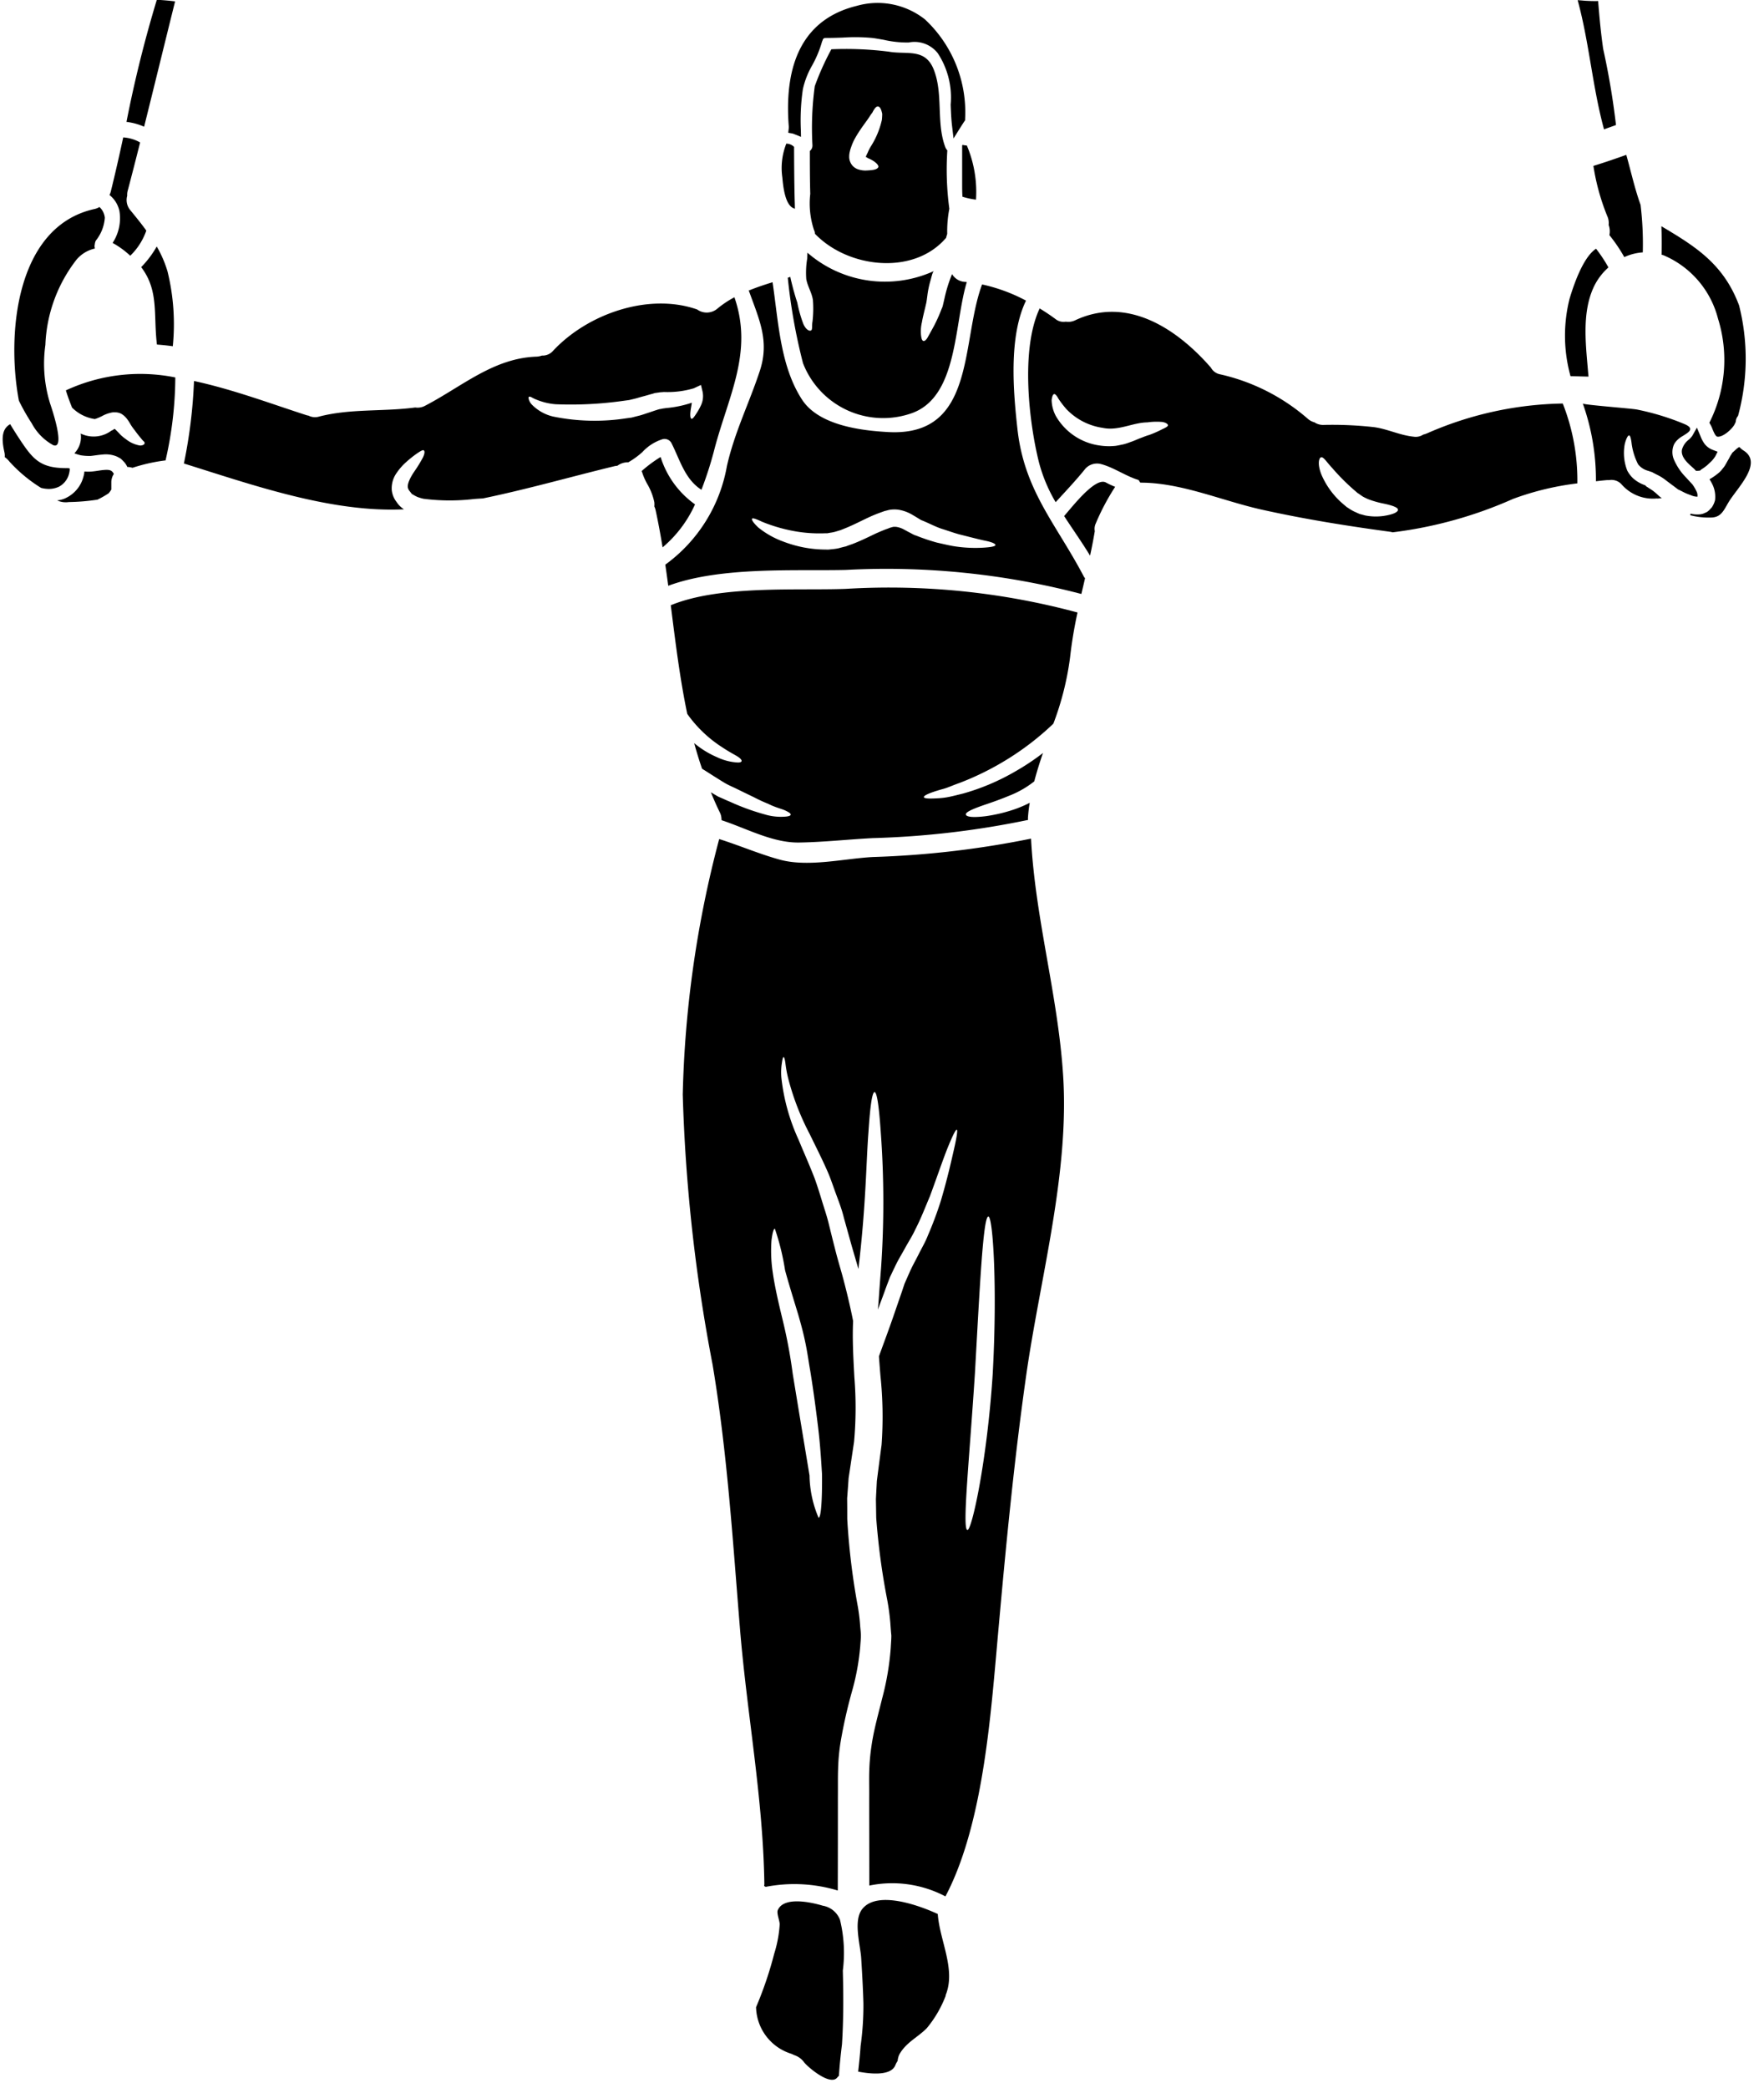 <?xml version="1.0" encoding="UTF-8"?>
<!DOCTYPE svg PUBLIC '-//W3C//DTD SVG 1.0//EN'
          'http://www.w3.org/TR/2001/REC-SVG-20010904/DTD/svg10.dtd'>
<svg height="116.9" preserveAspectRatio="xMidYMid meet" version="1.0" viewBox="14.7 5.8 98.8 116.9" width="98.8" xmlns="http://www.w3.org/2000/svg" xmlns:xlink="http://www.w3.org/1999/xlink" zoomAndPan="magnify"
><g id="change1_1"
  ><path d="M16.477,29.5a2.994,2.994,0,0,0,1.206,1.224c.73.27-.147-2.242-.17-2.312a7.515,7.515,0,0,1-.271-3.3A8.28,8.28,0,0,1,19,20.319a1.9,1.9,0,0,1,1.018-.606.413.413,0,0,1-.006-.241.487.487,0,0,1,.059-.206,2.3,2.3,0,0,0,.5-1.276.954.954,0,0,0-.3-.6A.866.866,0,0,1,20,17.5c-4.436.971-4.936,7.06-4.242,10.731A11.819,11.819,0,0,0,16.477,29.5Z"
    /><path d="M21.007,19.4a4.966,4.966,0,0,1,.988.718,3.606,3.606,0,0,0,.9-1.407c-.276-.388-.582-.758-.894-1.141a.879.879,0,0,1-.176-.812.844.844,0,0,1,.023-.264c.241-.906.471-1.812.7-2.718a2.191,2.191,0,0,0-.947-.283c-.217,1.012-.447,2.024-.694,3.024a.916.916,0,0,1-.076.2,1.56,1.56,0,0,1,.558.9A2.511,2.511,0,0,1,21.007,19.4Z"
    /><path d="M20.5,32.115c-.176.012-.388.059-.635.082a2.117,2.117,0,0,1-.436,0c-.006.041-.011.094-.017.13a2.308,2.308,0,0,1-.118.4,1.84,1.84,0,0,1-1.024,1.006,1.52,1.52,0,0,1-.37.082,1.134,1.134,0,0,0,.647.094,11.842,11.842,0,0,0,1.612-.135,5.245,5.245,0,0,0,.629-.359,1.8,1.8,0,0,0,.147-.206v-.382a.854.854,0,0,1,.142-.494C20.972,32.144,20.878,32.08,20.5,32.115Z"
    /><path d="M18.442,27.632a.185.185,0,0,1-.053.018c.1.341.224.659.347.97a2.267,2.267,0,0,0,1.277.642,2.688,2.688,0,0,0,.476-.206,1.87,1.87,0,0,1,.436-.153.638.638,0,0,1,.194-.018.749.749,0,0,1,.376.082,1.133,1.133,0,0,1,.341.318,2.333,2.333,0,0,1,.159.247,2.748,2.748,0,0,0,.247.353c.165.23.295.383.383.488a.9.9,0,0,0,.123.136.129.129,0,0,1,.053.112.134.134,0,0,1-.082.088.355.355,0,0,1-.241.023,1.736,1.736,0,0,1-.73-.347,2.229,2.229,0,0,1-.406-.359c-.064-.064-.123-.129-.176-.176a.181.181,0,0,0-.035-.03c-.036,0-.083.006-.065.018s-.065.041-.141.082a1.656,1.656,0,0,1-1.612.195c-.006,0-.094-.042-.094-.042a1.3,1.3,0,0,1-.353,1.106,2.665,2.665,0,0,0,.364.112,2.951,2.951,0,0,0,.553.035c.189-.017.4-.058.647-.076a1.6,1.6,0,0,1,.806.106c.077.035.142.076.212.112a2.065,2.065,0,0,1,.165.159,1.017,1.017,0,0,1,.218.317.965.965,0,0,1,.288.047,9.852,9.852,0,0,1,1.829-.412c.012,0,.018,0,.024,0a21.155,21.155,0,0,0,.547-4.647A9.887,9.887,0,0,0,18.442,27.632Z"
    /><path d="M18.536,32.427a1.584,1.584,0,0,0,.059-.242,1.122,1.122,0,0,0,.012-.153l-.053-.017a.865.865,0,0,0-.141-.006c-1.512,0-1.9-.53-2.712-1.771-.142-.218-.289-.453-.43-.688-.559.3-.441,1.035-.323,1.571a.859.859,0,0,1,.017.27,1.221,1.221,0,0,1,.265.253A8.178,8.178,0,0,0,17,33.115a1.781,1.781,0,0,0,.312.053A1.34,1.34,0,0,0,18,33.05,1.129,1.129,0,0,0,18.536,32.427Z"
    /><path d="M22.607,20.755c1.006,1.323.677,2.659.883,4.336.294.023.588.052.888.094A12.392,12.392,0,0,0,24.084,21a6.361,6.361,0,0,0-.606-1.4A5.411,5.411,0,0,1,22.607,20.755Z"
    /><path d="M104.722,17.9a.93.93,0,0,1,.077.494,1.046,1.046,0,0,1,.041.57,8.812,8.812,0,0,1,.835,1.23,3.006,3.006,0,0,1,1.036-.265,18.32,18.32,0,0,0-.124-2.659c-.329-.912-.535-1.865-.8-2.8-.612.218-1.224.429-1.842.618A12.424,12.424,0,0,0,104.722,17.9Z"
    /><path d="M103.669,26.885c-.129-1.647-.418-3.554.324-5.077a3.431,3.431,0,0,1,.794-1.036,8.261,8.261,0,0,0-.694-1.047c-.742.483-1.271,2.095-1.483,2.8a8.463,8.463,0,0,0,.053,4.335C103,26.867,103.334,26.879,103.669,26.885Z"
    /><path d="M60.129,24.3c-.071.047-.271,0-.435-.364a7.443,7.443,0,0,1-.33-1.153l-.006-.036c-.059-.176-.117-.359-.17-.553-.053-.176-.124-.459-.183-.7l-.035-.159-.006-.035c-.023.006-.041.018-.071.029l-.07.018a31.923,31.923,0,0,0,.853,4.789,4.817,4.817,0,0,0,6.148,2.777c2.529-.965,2.306-4.93,3.024-7.319a.723.723,0,0,0-.112-.012.9.9,0,0,1-.712-.435,8.009,8.009,0,0,0-.412,1.306c-.023.106-.047.206-.07.306l-.036.153a.8.8,0,0,1-.065.176,8.8,8.8,0,0,1-.435.971c-.135.247-.253.459-.341.618s-.177.229-.247.212-.106-.118-.13-.3a2.179,2.179,0,0,1,.048-.747c.052-.311.147-.653.229-1.017.006-.024.023-.1.023-.106l.024-.153c.012-.1.029-.206.041-.312a5.467,5.467,0,0,1,.147-.694c.036-.118.065-.241.1-.359l.012-.041a.193.193,0,0,1,.024-.059l0-.018.042-.076.011-.024a6.617,6.617,0,0,1-7.065-1.035c-.006.106-.006.206-.012.323a4.849,4.849,0,0,0-.053,1.159c.077.412.3.73.371,1.159a6.226,6.226,0,0,1-.024,1.224C60.164,24.032,60.217,24.243,60.129,24.3Z"
    /><path d="M24.507,5.877c-.341-.042-.682-.071-1.023-.089a69.776,69.776,0,0,0-1.7,6.836,3.411,3.411,0,0,1,.988.271C23.354,10.56,23.925,8.218,24.507,5.877Z"
    /><path d="M68.589,13.948v2.124c0,.229,0,.488.017.741a4.158,4.158,0,0,0,.759.165,6.681,6.681,0,0,0-.512-3.03,1.706,1.706,0,0,1-.241-.035A.117.117,0,0,0,68.589,13.948Z"
    /><path d="M60.082,16.654a4.7,4.7,0,0,0,.212,2.03.419.419,0,0,1,.047.2c1.841,1.924,5.506,2.353,7.324.259.006-.012.018-.012.024-.024.017-.076.041-.153.064-.223a6.639,6.639,0,0,1,.118-1.406v-.006a16.415,16.415,0,0,1-.112-3.265.542.542,0,0,1-.112-.177c-.529-1.394-.094-3.018-.67-4.4-.489-1.147-1.489-.777-2.477-.947a19.155,19.155,0,0,0-3.236-.136,15.008,15.008,0,0,0-.929,2.065,17.33,17.33,0,0,0-.13,3.306.393.393,0,0,1-.147.324C60.058,14.884,60.058,15.872,60.082,16.654Zm2.188-2.223.018-.106.012-.047a1.566,1.566,0,0,1,.07-.236,2.9,2.9,0,0,1,.206-.476c.341-.606.665-.971.847-1.271.042-.065.089-.129.136-.188a1.393,1.393,0,0,1,.111-.194c.071-.106.142-.165.212-.153s.124.076.171.194a1.762,1.762,0,0,1,.059.217c0,.1-.006.206-.018.336a4.67,4.67,0,0,1-.641,1.524,3.121,3.121,0,0,0-.171.352,1.542,1.542,0,0,0-.076.165l-.018.041c.041,0,.088.047.135.071.377.153.642.4.559.518s-.276.153-.706.17a1.326,1.326,0,0,1-.423-.07.73.73,0,0,1-.312-.212.768.768,0,0,1-.177-.424A1.332,1.332,0,0,1,62.27,14.431Z"
    /><path d="M59.164,17.466c.024.006.035.018.059.024-.006-.147-.006-.3-.012-.453-.029-.965-.035-2.777-.035-3.012a.626.626,0,0,0-.435-.183,3.7,3.7,0,0,0-.224,1.889C58.558,16.16,58.652,17.284,59.164,17.466Z"
    /><path d="M58.875,13l-.026.232.229.042a.688.688,0,0,1,.132.045l.353.144-.008-.381a11.96,11.96,0,0,1,.114-2.293,4.71,4.71,0,0,1,.52-1.329,6.205,6.205,0,0,0,.554-1.335l.032-.071a.151.151,0,0,1,.162-.129c.322,0,.648-.009.976-.021a10.108,10.108,0,0,1,1.671.024c.193.026.4.065.606.1a5.851,5.851,0,0,0,1.405.151,1.654,1.654,0,0,1,1.628.6,4.513,4.513,0,0,1,.723,2.882c.015.392.031.8.077,1.184l.084.706.376-.6c.076-.121.15-.237.231-.358l.041-.061v-.073a7.109,7.109,0,0,0-2.249-5.573,4.276,4.276,0,0,0-3.82-.758c-2.815.69-4.1,2.965-3.808,6.744C58.879,12.92,58.879,12.959,58.875,13Z"
    /><path d="M105.21,12.8a42.288,42.288,0,0,0-.717-4.259c-.13-.889-.212-1.783-.283-2.683-.217.006-.435,0-.653-.012-.147-.006-.317-.029-.494-.035.647,2.359.83,4.871,1.477,7.23C104.763,12.96,104.987,12.883,105.21,12.8Z"
    /><path d="M51.805,30.391a.437.437,0,0,1,.494.2c.488.953.753,2.036,1.688,2.63a20.277,20.277,0,0,0,.741-2.324c.789-2.965,2.165-5.4,1.106-8.454a5.53,5.53,0,0,0-.959.641.922.922,0,0,1-1.129.042c-2.73-.953-6.148.253-8.066,2.312a.782.782,0,0,1-.629.27,1.074,1.074,0,0,1-.288.059c-2.424.077-4.189,1.677-6.248,2.747a.884.884,0,0,1-.559.1c-1.789.241-3.63.052-5.389.511a.8.8,0,0,1-.594-.058.436.436,0,0,1-.094-.018c-1.959-.63-4.124-1.447-6.313-1.918A28.182,28.182,0,0,1,25,31.75c3.865,1.206,8.253,2.759,12.324,2.565-.041-.029-.088-.059-.129-.094A1.585,1.585,0,0,1,36.979,34l-.117-.164a1.306,1.306,0,0,1-.218-.577A1.475,1.475,0,0,1,36.9,32.3a3.262,3.262,0,0,1,.459-.547,6.22,6.22,0,0,1,.729-.588c.171-.112.3-.194.353-.147s.053.17-.053.394a7.54,7.54,0,0,1-.488.794c-.2.294-.423.712-.347.924a.4.4,0,0,0,.076.147l.124.159c.047.064.071.035.094.064a1.9,1.9,0,0,0,.235.124,2.614,2.614,0,0,0,.336.1,11.542,11.542,0,0,0,2.847.012c.171-.012.33-.024.477-.03,2.482-.512,4.965-1.223,7.348-1.8a1.088,1.088,0,0,1,.188-.029.98.98,0,0,1,.612-.194,4.547,4.547,0,0,0,.794-.577A2.586,2.586,0,0,1,51.805,30.391Zm-1.73-1.212-.3.041a11.6,11.6,0,0,1-4.1-.1,2.443,2.443,0,0,1-1.159-.641.727.727,0,0,1-.194-.306c-.023-.076-.023-.129,0-.153s.077-.012.153.024a1.845,1.845,0,0,0,.283.135,3.551,3.551,0,0,0,1.059.253,21.042,21.042,0,0,0,3.824-.194l.3-.041.248-.059c.158-.035.353-.1.535-.147s.371-.106.553-.153l.071-.024L51.4,27.8h.03l.029-.006.136-.018c.088-.018.2-.018.294-.029a5.139,5.139,0,0,0,1.665-.206l.406-.189.088.365a1.206,1.206,0,0,1-.094.789,3.279,3.279,0,0,1-.236.423c-.135.212-.217.324-.282.318s-.094-.171-.059-.441c.012-.124.053-.3.071-.459a6.176,6.176,0,0,1-1.453.3c-.083.017-.147.017-.242.041l-.135.023-.029.012h-.024l-.023.012c-.177.053-.353.118-.536.176s-.364.13-.6.183Z"
    /><path d="M74.3,34.692c.477.735.994,1.459,1.453,2.217.1-.453.188-.911.265-1.37a.719.719,0,0,1,.029-.371,12.927,12.927,0,0,1,1.112-2.112,5.3,5.3,0,0,1-.517-.241C76.054,32.491,74.783,34.144,74.3,34.692Z"
    /><path d="M107.869,20.09a5.273,5.273,0,0,1,3.054,3.547,7.775,7.775,0,0,1-.483,5.83c.042.077.089.153.124.23.047.106.188.518.312.547.276.059.788-.359.976-.682a.823.823,0,0,1,.047-.1.277.277,0,0,0,.024-.095.507.507,0,0,1,.123-.282,12.182,12.182,0,0,0,.059-6.183c-.865-2.318-2.429-3.294-4.353-4.436.023.53.023,1.059.012,1.595C107.8,20.072,107.834,20.078,107.869,20.09Z"
    /><path d="M94.627,30.062a1.46,1.46,0,0,1-.212.07.762.762,0,0,1-.529.118c-.777-.077-1.459-.43-2.224-.535a20.832,20.832,0,0,0-2.848-.124.865.865,0,0,1-.494-.147.885.885,0,0,1-.353-.182,11.229,11.229,0,0,0-4.906-2.5.755.755,0,0,1-.541-.382c-1.883-2.159-4.666-4.03-7.6-2.648a.883.883,0,0,1-.524.077.728.728,0,0,1-.588-.153c-.277-.206-.571-.4-.877-.588-1.088,2.312-.588,6.43-.041,8.612a8.729,8.729,0,0,0,.936,2.236c.576-.63,1.141-1.224,1.676-1.889a.885.885,0,0,1,.812-.258c.735.176,1.406.676,2.141.9.042.011.089.153.13.153h.006c2.282,0,4.571,1.023,6.806,1.517,2.389.53,4.748.906,7.178,1.236a.853.853,0,0,1,.123.029,23.7,23.7,0,0,0,6.742-1.87,15.732,15.732,0,0,1,3.606-.871,11.73,11.73,0,0,0-.817-4.471A19.621,19.621,0,0,0,94.627,30.062Zm-14.8-.247a6.338,6.338,0,0,1-.753.335c-.188.053-.318.112-.494.176s-.347.153-.618.242a2.891,2.891,0,0,1-.376.117c-.136.024-.2.047-.4.077a3.434,3.434,0,0,1-.882-.018A3.362,3.362,0,0,1,73.842,29.1a1.984,1.984,0,0,1-.241-.9c.024-.2.071-.317.135-.335s.153.083.247.259a5.329,5.329,0,0,0,.442.577,3.5,3.5,0,0,0,2.035,1.053c.877.188,1.689-.3,2.5-.306a3.691,3.691,0,0,1,.835-.024c.235.035.347.147.318.206S79.984,29.744,79.831,29.815Zm12.325,4.877a3.137,3.137,0,0,1-1.006-.036c-.094-.029-.194-.053-.3-.082-.106-.047-.212-.094-.324-.147a2.665,2.665,0,0,1-.253-.147l-.058-.041-.071-.042-.029-.023-.124-.106A4.478,4.478,0,0,1,88.7,32.344c-.218-.576-.13-.894-.012-.941.135-.047.323.277.623.594a12.047,12.047,0,0,0,1.318,1.312l.1.088.018.012h.006l.059.041c.076.053.164.118.223.153s.112.059.171.088.129.059.194.083a5.436,5.436,0,0,0,.782.218c.489.1.824.217.818.352S92.7,34.615,92.156,34.692Z"
    /><path d="M62.076,38.768c-2.712.106-7.042-.223-9.807.918.259,2.042.506,4.083.924,6.083a7.07,7.07,0,0,0,1.971,1.877c.376.253.664.394.841.506s.247.206.229.265-.117.088-.335.064a3.043,3.043,0,0,1-1.024-.282,5.11,5.11,0,0,1-1.294-.794c.13.482.277.959.441,1.435.253.153.483.306.7.441s.417.265.611.377.395.194.577.282c.382.189.724.353,1.029.5a8.307,8.307,0,0,0,.777.359c.447.224.771.283.977.383s.294.164.294.223-.106.106-.341.118a3.133,3.133,0,0,1-1.124-.13,12.75,12.75,0,0,1-1.936-.706c-.1-.041-.2-.082-.3-.129s-.229-.1-.347-.153c-.141-.076-.282-.165-.423-.247.153.376.317.753.5,1.124a.891.891,0,0,1,.094.406c.006.011.006.023.012.035,1.423.47,2.87,1.276,4.353,1.247,1.371-.023,2.736-.176,4.106-.247a49.144,49.144,0,0,0,8.7-1.018.78.78,0,0,1,0-.2,7.422,7.422,0,0,1,.094-.759,6.726,6.726,0,0,1-.889.377,8.732,8.732,0,0,1-1.559.37c-.794.1-1.106.03-1.129-.088s.259-.27.982-.523c.365-.124.842-.283,1.424-.524a5.422,5.422,0,0,0,1.424-.812c.141-.535.306-1.065.488-1.588a13.274,13.274,0,0,1-1.536,1.023,12.6,12.6,0,0,1-2.941,1.248c-.388.094-.712.182-.994.223s-.506.047-.683.053c-.353.012-.506-.018-.517-.076s.129-.148.453-.265c.164-.059.37-.124.629-.194s.559-.212.918-.336a15.829,15.829,0,0,0,2.718-1.353,15.5,15.5,0,0,0,2.535-1.965,16.374,16.374,0,0,0,.936-3.712,24.14,24.14,0,0,1,.417-2.512A40.543,40.543,0,0,0,62.076,38.768Z"
    /><path d="M112.341,31.015a.972.972,0,0,1-.206-.177.031.031,0,0,1-.024-.012c-.041.03-.082.053-.123.083-.083.076-.171.159-.265.241a1.822,1.822,0,0,1-.106.171c-.035.064-.077.153-.124.229s-.117.212-.182.318-.135.17-.2.264l-.029.03-.059.059v.006l-.012.005-.018.018-.064.053-.136.106a3.107,3.107,0,0,1-.294.194c-.017.012-.035.018-.053.03a2.528,2.528,0,0,1,.159.276,1.58,1.58,0,0,1,.153.894,1.271,1.271,0,0,1-.153.359.282.282,0,0,1-.076.094l-.053.059-.03.029-.012.012,0,.012h-.006l-.094.076v.006c-.048.024-.095.047-.142.065a.777.777,0,0,1-.288.082,1.54,1.54,0,0,1-.518-.041l-.017.089a4.012,4.012,0,0,0,1.194.129c.541-.018.688-.412.947-.847C111.976,33.138,113.488,31.715,112.341,31.015Z"
    /><path d="M109.77,33.609a.5.5,0,0,0-.047-.294,2.459,2.459,0,0,0-.236-.4c-.123-.13-.247-.265-.365-.394a3.242,3.242,0,0,1-.67-1,1.067,1.067,0,0,1-.035-.724.793.793,0,0,1,.1-.212l.07-.088a1.456,1.456,0,0,1,.241-.212c.377-.241.865-.459.236-.735a14.077,14.077,0,0,0-2.665-.818c-.306-.065-3.024-.265-3.048-.341a12.746,12.746,0,0,1,.736,4.353c.2-.023.406-.047.611-.064a.939.939,0,0,1,.13,0,.764.764,0,0,1,.712.258,2.328,2.328,0,0,0,1.947.771.239.239,0,0,1,.065.006.933.933,0,0,1,.223-.018l-.123-.1-.177-.159a2.363,2.363,0,0,0-.406-.3l-.106-.07-.058-.035-.024-.018-.006-.03c-.065-.029-.135-.052-.2-.082a1.965,1.965,0,0,1-.494-.312,1.662,1.662,0,0,1-.341-.447,2.7,2.7,0,0,1-.136-1.494c.083-.318.177-.477.242-.471s.111.189.147.506a3.61,3.61,0,0,0,.353,1.106,1.051,1.051,0,0,0,.553.365c.076.024.153.053.229.076.094.053.188.1.283.148a2.693,2.693,0,0,1,.482.3c.153.118.312.236.471.353l.217.165.206.1a3.034,3.034,0,0,0,.512.224A.931.931,0,0,0,109.77,33.609Z"
    /><path d="M71.689,29.844c-.229-2.047-.512-5.171.477-7.213a9.509,9.509,0,0,0-2.46-.906c-1.2,3.2-.329,8.519-5.241,8.266-1.536-.082-3.907-.371-4.848-1.824C58.393,26.279,58.3,23.8,57.97,21.6c-.447.141-.9.288-1.341.471a.213.213,0,0,1,.029.047c.571,1.588,1.141,2.771.606,4.424-.594,1.812-1.43,3.471-1.853,5.365a8.674,8.674,0,0,1-3.448,5.506c.059.4.112.789.165,1.183,2.942-1.094,7.154-.818,9.948-.888a43.031,43.031,0,0,1,13.19,1.347c.07-.294.141-.589.206-.883-.018-.029-.041-.041-.059-.076C73.872,35.15,72.077,33.3,71.689,29.844Zm-1.818,6.612a7.581,7.581,0,0,1-1.582-.052c-.336-.042-.706-.136-1.106-.224a10.97,10.97,0,0,1-1.171-.394l-.077-.024-.011-.006-.053-.023-.024-.012-.035-.018-.153-.082c-.094-.047-.188-.1-.288-.153a1.3,1.3,0,0,0-.477-.17,1.374,1.374,0,0,0-.17,0l-.171.047-.035.011-.012.006-.012.006-.076.03c-.206.07-.418.164-.636.258-.435.206-.882.43-1.347.606-.123.042-.241.083-.359.13-.135.029-.265.064-.394.1a2.986,2.986,0,0,1-.341.053l-.165.017a.877.877,0,0,1-.212.006,6.662,6.662,0,0,1-2.376-.441,4.884,4.884,0,0,1-1.424-.8c-.271-.259-.383-.435-.341-.488s.241.023.57.176a8.87,8.87,0,0,0,1.4.441,7.934,7.934,0,0,0,2.13.2l.112,0,.165-.03a1.907,1.907,0,0,0,.311-.065l.271-.082.294-.118c.406-.164.824-.382,1.289-.6a7.705,7.705,0,0,1,.729-.294l.094-.035.071-.024L64.3,34.4l.176-.047a1.647,1.647,0,0,1,.536-.017,2.207,2.207,0,0,1,.812.3c.1.059.2.117.294.176l.135.083.035.017.006.006.059.024c.394.158.771.364,1.112.47s.659.224.965.306c.612.153,1.118.288,1.471.359s.553.165.553.235S70.248,36.427,69.871,36.456Z"
    /><path d="M63.006,112.665c-.536.647-.118,2.018-.071,2.765.053.841.1,1.676.124,2.518a16.381,16.381,0,0,1-.159,2.412c-.03.476-.083.947-.135,1.423.641.124,1.829.265,2.082-.358a1.172,1.172,0,0,1,.13-.242c0-.029,0-.058.011-.088a.918.918,0,0,1,.141-.371c.389-.611.989-.876,1.477-1.37a6.415,6.415,0,0,0,1.059-1.812c.006-.012-.006-.024,0-.041.588-1.442-.335-3.048-.441-4.542C66.259,112.512,63.87,111.612,63.006,112.665Z"
    /><path d="M72.448,52.752a52.472,52.472,0,0,1-8.872,1.03c-1.606.088-3.612.582-5.2.147-1.159-.318-2.253-.794-3.395-1.153A61.012,61.012,0,0,0,52.94,67.083,93.974,93.974,0,0,0,54.611,82.2c.823,4.924,1.123,9.754,1.529,14.719.389,4.8,1.3,9.524,1.371,14.343a.857.857,0,0,1-.012.129.213.213,0,0,1,.047.029.235.235,0,0,1,.041.018,8.4,8.4,0,0,1,4.036.206c.006-1.865.006-3.559.006-5.218.006-.506-.006-1.083.012-1.6a11.211,11.211,0,0,1,.153-1.571,27.63,27.63,0,0,1,.641-2.818,13.245,13.245,0,0,0,.447-2.477c.012-.194.035-.388.035-.582s-.029-.383-.041-.565a10.148,10.148,0,0,0-.153-1.194,39.221,39.221,0,0,1-.57-4.777c0-.389,0-.771-.006-1.153.029-.383.059-.759.082-1.13.106-.694.206-1.376.306-2.035a21.222,21.222,0,0,0,.018-3.607c-.059-1.094-.118-2.147-.071-3.159-.176-.888-.388-1.759-.618-2.606-.141-.5-.282-.971-.406-1.477-.123-.47-.235-.935-.347-1.388s-.264-.888-.394-1.318-.27-.87-.4-1.223c-.3-.771-.623-1.489-.9-2.16a11.2,11.2,0,0,1-.941-3.341,3.324,3.324,0,0,1,.017-.935c.03-.212.059-.324.095-.324s.07.106.1.318a6.678,6.678,0,0,0,.165.9,14.461,14.461,0,0,0,1.2,3.094c.312.647.671,1.342,1.018,2.136.182.429.306.818.465,1.247s.323.853.435,1.324c.13.464.265.947.4,1.435.13.459.271.924.406,1.4.012-.059.018-.129.024-.188.406-3.465.417-5.918.541-7.471.1-1.565.218-2.236.341-2.236s.241.671.347,2.23a53.606,53.606,0,0,1,.018,7.606c-.035.448-.071.918-.106,1.4-.018.311-.047.617-.071.935.147-.4.3-.794.436-1.182.082-.218.164-.43.241-.636.094-.194.182-.388.276-.576.171-.377.412-.753.6-1.106.188-.336.4-.665.541-.983.323-.618.576-1.294.817-1.853.424-1.147.748-2.112,1.012-2.759s.436-.989.494-.971,0,.406-.152,1.077-.371,1.653-.736,2.888a20.419,20.419,0,0,1-.729,1.953c-.141.365-.336.689-.518,1.054s-.365.67-.529,1.058c-.089.195-.171.389-.259.583-.065.194-.13.394-.2.594-.142.412-.289.835-.436,1.265-.247.712-.523,1.453-.8,2.212.024.353.053.712.083,1.082a21.983,21.983,0,0,1,.064,3.877c-.088.659-.176,1.33-.264,2.024-.018.335-.036.671-.053,1.012.006.341.011.694.017,1.047a39.116,39.116,0,0,0,.612,4.571,12.757,12.757,0,0,1,.177,1.3c.017.241.035.477.058.718,0,.235-.023.477-.035.712a15.269,15.269,0,0,1-.476,2.8c-.218.888-.477,1.794-.6,2.671a11.338,11.338,0,0,0-.124,1.353c-.018.459,0,1.03-.006,1.524,0,1.582.006,3.188.006,4.942a6.389,6.389,0,0,1,4.265.606c1.971-3.724,2.471-9.355,2.83-13.384.465-5.254.941-10.478,1.682-15.708.771-5.459,2.448-11.384,2.077-16.908C73.954,61.524,72.677,57.206,72.448,52.752ZM58.67,76.914c.188.7.447,1.529.735,2.477.136.476.277.976.389,1.517.123.565.188,1.083.288,1.648.182,1.117.323,2.194.441,3.171s.171,1.87.218,2.617c.012,1.507-.059,2.424-.194,2.43a6.254,6.254,0,0,1-.506-2.365c-.242-1.459-.577-3.471-.942-5.7a28.257,28.257,0,0,0-.582-3.088c-.229-.947-.429-1.824-.535-2.577a8.006,8.006,0,0,1-.071-1.806c.053-.418.118-.647.188-.647A13.572,13.572,0,0,1,58.67,76.914ZM70.3,82.738c-.318,4.883-1.177,8.772-1.418,8.724-.3-.052.112-3.953.423-8.783.271-4.818.459-8.771.753-8.771C70.312,73.919,70.571,77.849,70.3,82.738Z"
    /><path d="M53.628,34.039A5.14,5.14,0,0,1,51.7,31.385a7.627,7.627,0,0,0-1.064.789.849.849,0,0,1,.047.123A3.587,3.587,0,0,0,51,32.98a3.4,3.4,0,0,1,.348.935,1.213,1.213,0,0,1,0,.241.937.937,0,0,1,.07.2c.153.694.277,1.389.394,2.089A6.81,6.81,0,0,0,53.628,34.039Z"
    /><path d="M61.747,113.283a1.256,1.256,0,0,0-.965-.789c-.641-.194-2.183-.535-2.518.247-.076.171.106.6.106.794a6.863,6.863,0,0,1-.306,1.642,20.9,20.9,0,0,1-1.018,3,2.8,2.8,0,0,0,1.9,2.583,1.255,1.255,0,0,1,.224.094,1.112,1.112,0,0,1,.571.412c.2.259,1.465,1.341,1.853.847a.7.7,0,0,1,.094-.094c.035-.594.1-1.183.171-1.771.088-1.371.082-2.747.047-4.124A7.811,7.811,0,0,0,61.747,113.283Z"
    /><path d="M110.168,30.646a1.921,1.921,0,0,1-.226-.427l-.2-.477-.253.45a1.142,1.142,0,0,1-.2.221,1.071,1.071,0,0,0-.382.553c-.081.4.292.738.565.981.049.044.1.085.143.132l.074.08h.11l.121-.012.051-.051c.045-.027.1-.066.169-.112l.084-.064c.04-.03.082-.061.124-.1l.233-.222a1.94,1.94,0,0,0,.195-.258l.125-.249-.262-.1A1.057,1.057,0,0,1,110.168,30.646Z"
  /></g
></svg
>
